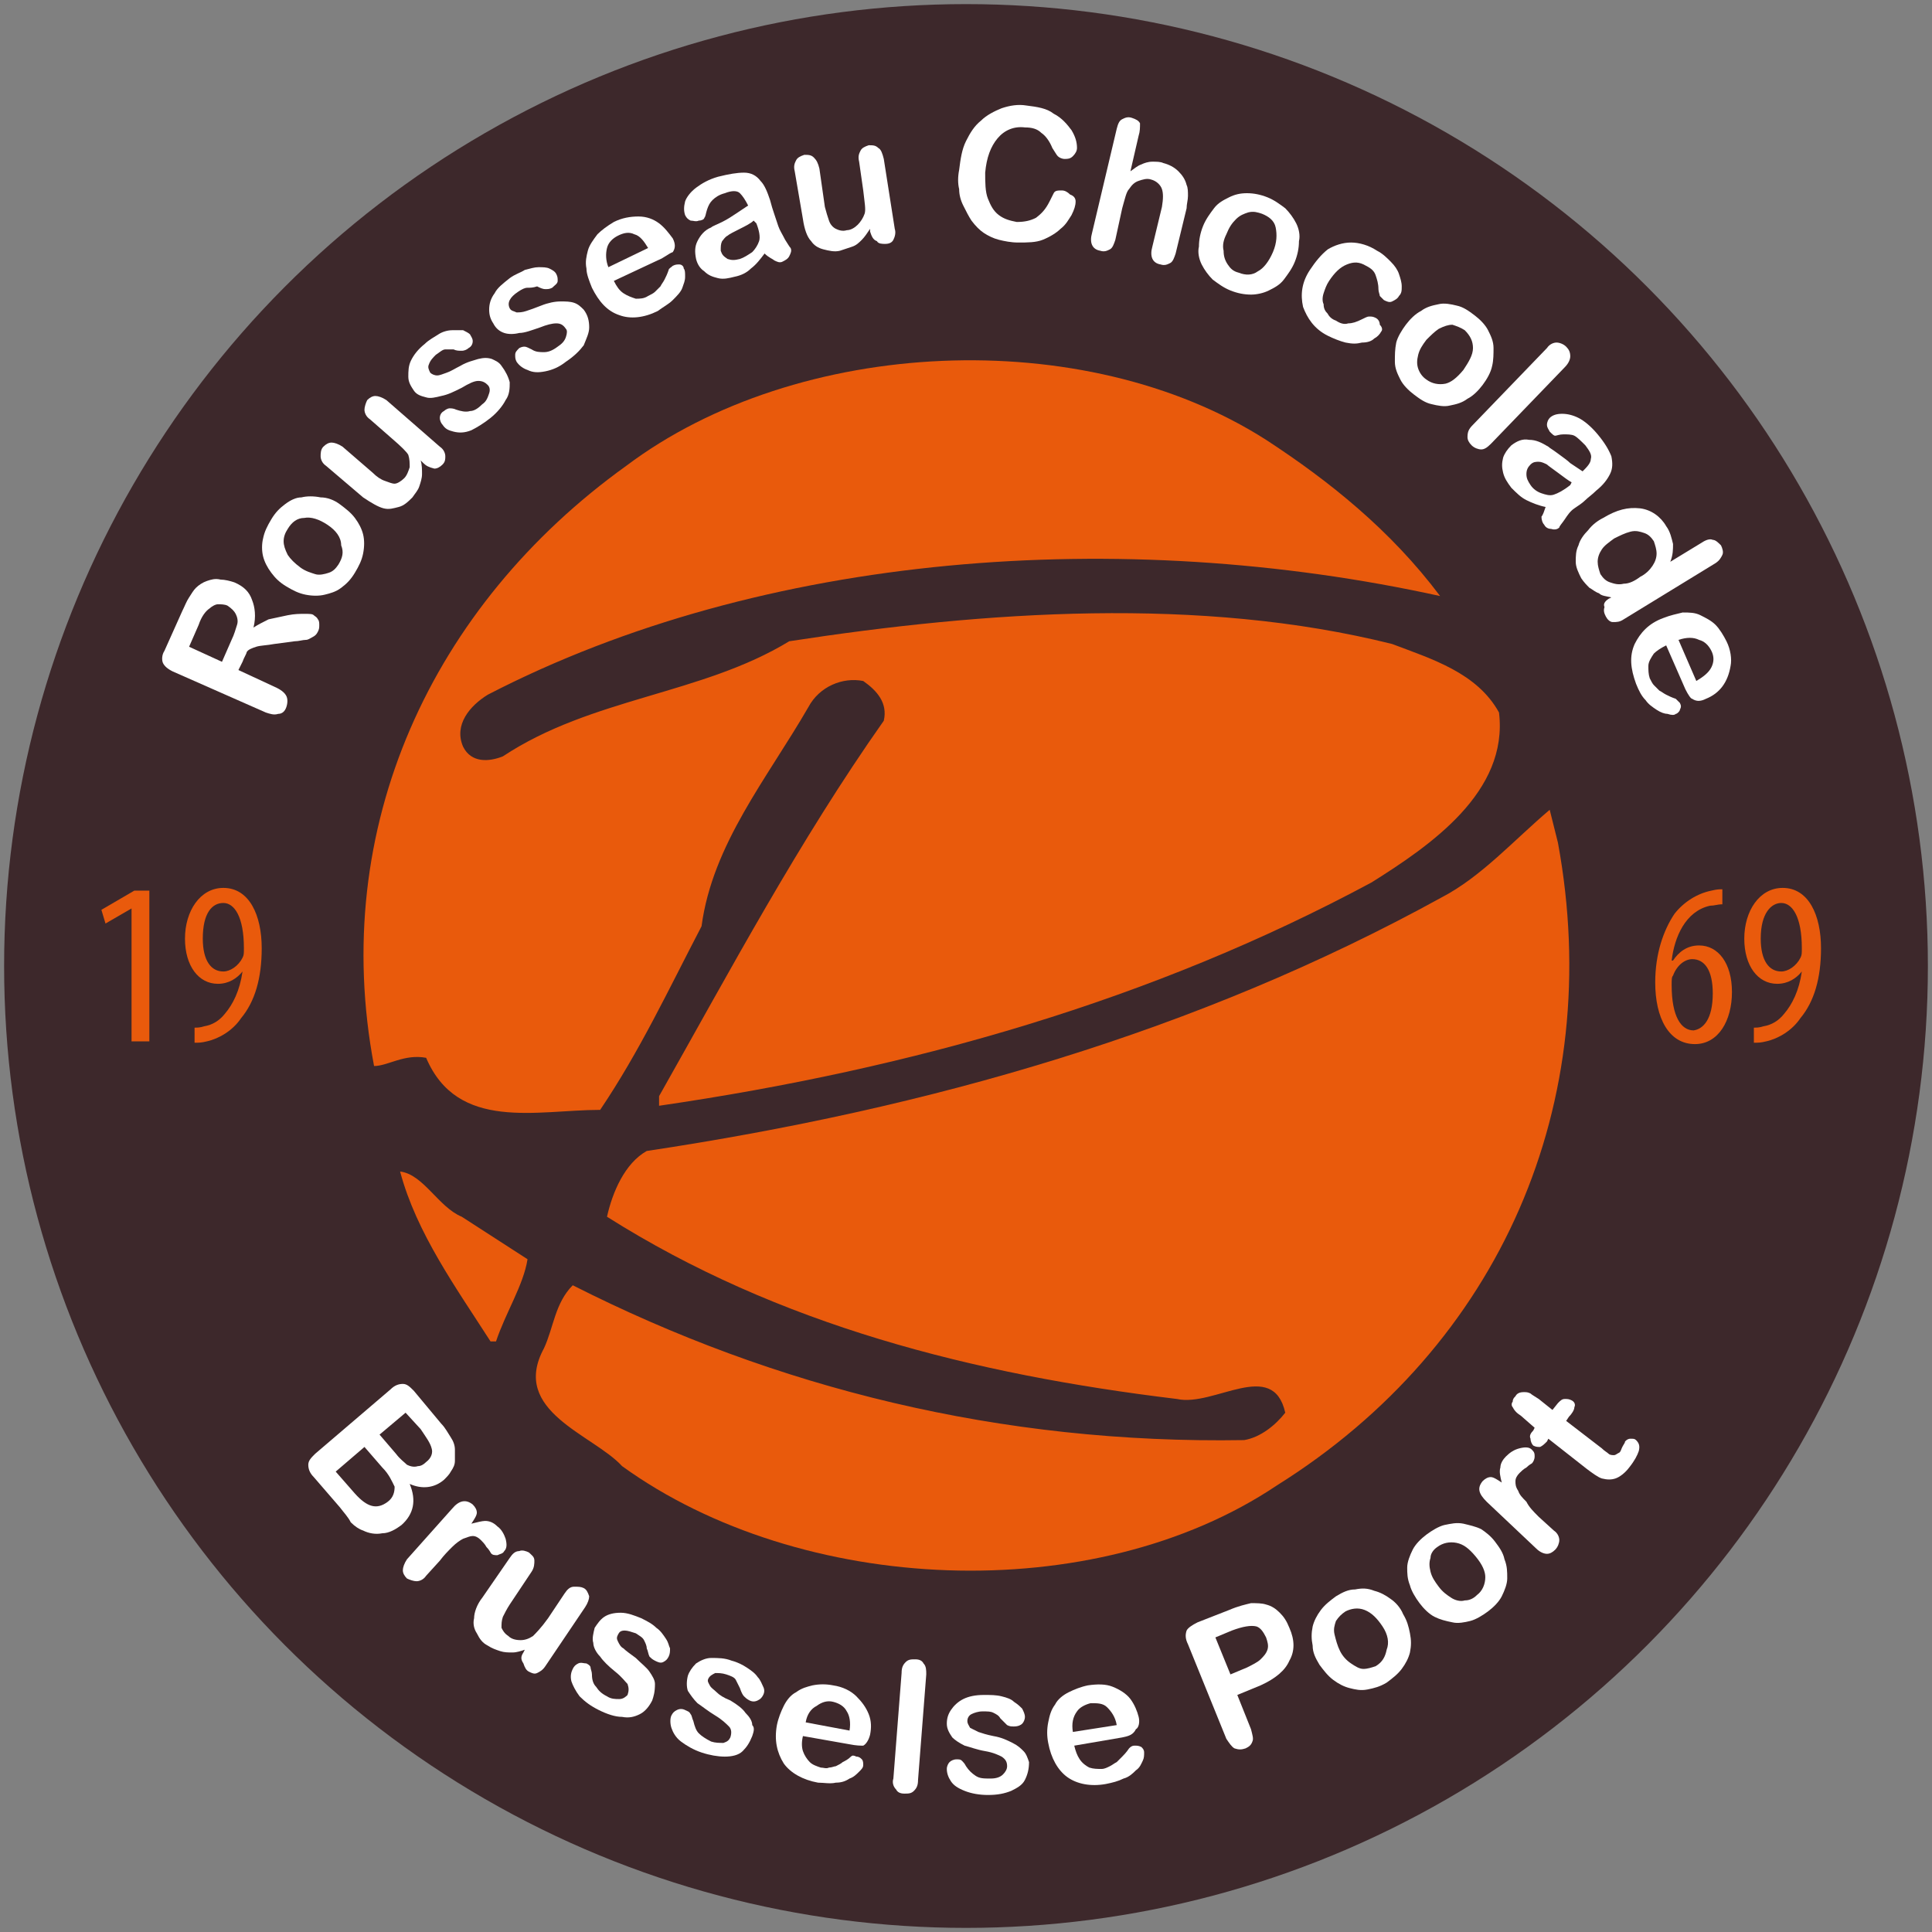 <?xml version="1.0" encoding="utf-8"?>
<!-- Generator: Adobe Illustrator 27.9.0, SVG Export Plug-In . SVG Version: 6.00 Build 0)  -->
<svg version="1.1" id="Laag_1" xmlns="http://www.w3.org/2000/svg" xmlns:xlink="http://www.w3.org/1999/xlink" x="0px" y="0px"
	 width="141px" height="141px" viewBox="0 0 141 141" style="enable-background:new 0 0 141 141;" xml:space="preserve">
<rect x="0" y="0" width="141" height="141" fill="#808080" stroke="none"/>
<style type="text/css">
	.st0{fill:#3D282B;}
	.st1{fill:#FFFFFF;}
	.st2{fill:#E95A0C;}
</style>
<g>
	<g>
		<circle class="st0" cx="70.5" cy="70.5" r="70.2"/>
		<g>
			<g>
				<path class="st1" d="M17.7,48.3l-0.3,0.6l2.8,1.3c0.4,0.2,0.6,0.4,0.7,0.6c0.1,0.2,0.1,0.5,0,0.8c-0.1,0.3-0.3,0.5-0.6,0.5
					c-0.3,0.1-0.6,0-0.9-0.1l-6.8-3c-0.4-0.2-0.6-0.4-0.7-0.6c-0.1-0.2-0.1-0.6,0.1-0.9l1.3-2.9c0.2-0.4,0.3-0.7,0.5-1
					c0.2-0.3,0.3-0.5,0.5-0.7c0.2-0.2,0.5-0.4,0.8-0.5c0.3-0.1,0.6-0.2,1-0.1c0.3,0,0.7,0.1,1,0.2c0.7,0.3,1.1,0.7,1.3,1.3
					c0.2,0.5,0.3,1.2,0.1,2c0.3-0.2,0.7-0.4,1.1-0.6c0.5-0.1,0.9-0.2,1.4-0.3c0.5-0.1,0.9-0.1,1.2-0.1c0.4,0,0.6,0,0.7,0.1
					c0.1,0.1,0.2,0.1,0.3,0.3c0.1,0.1,0.1,0.3,0.1,0.4c0,0.2,0,0.3-0.1,0.5c-0.1,0.2-0.2,0.3-0.4,0.4c-0.2,0.1-0.3,0.2-0.5,0.2
					s-0.5,0.1-0.8,0.1l-1.5,0.2c-0.5,0.1-1,0.1-1.3,0.2c-0.3,0.1-0.6,0.2-0.7,0.4C18,47.7,17.8,48,17.7,48.3z M14.5,45.6l-0.7,1.6
					l2.4,1.1l0.7-1.6c0.2-0.4,0.3-0.8,0.4-1.1c0.1-0.3,0-0.6-0.1-0.8c-0.1-0.2-0.3-0.4-0.6-0.6c-0.2-0.1-0.5-0.1-0.7-0.1
					c-0.2,0-0.5,0.2-0.6,0.3C15,44.6,14.7,45,14.5,45.6z"/>
				<path class="st1" d="M24.8,36.8c0.4,0.3,0.8,0.6,1.1,1c0.3,0.4,0.5,0.8,0.6,1.2c0.1,0.4,0.1,0.9,0,1.4c-0.1,0.5-0.3,0.9-0.6,1.4
					c-0.3,0.5-0.6,0.8-1,1.1c-0.4,0.3-0.8,0.4-1.2,0.5c-0.4,0.1-0.9,0.1-1.4,0c-0.5-0.1-0.9-0.3-1.4-0.6c-0.5-0.3-0.8-0.6-1.1-1
					c-0.3-0.4-0.5-0.8-0.6-1.2c-0.1-0.4-0.1-0.9,0-1.3c0.1-0.5,0.3-0.9,0.6-1.4c0.3-0.5,0.6-0.8,1-1.1c0.4-0.3,0.8-0.5,1.2-0.5
					c0.4-0.1,0.9-0.1,1.4,0C23.9,36.3,24.4,36.5,24.8,36.8z M23.9,38.3c-0.6-0.4-1.2-0.6-1.7-0.5c-0.5,0-0.9,0.3-1.2,0.8
					c-0.2,0.3-0.3,0.6-0.3,0.9c0,0.3,0.1,0.6,0.3,1c0.2,0.3,0.5,0.6,0.9,0.9c0.4,0.3,0.8,0.4,1.1,0.5s0.7,0,1-0.1
					c0.3-0.1,0.5-0.3,0.7-0.6c0.3-0.5,0.4-0.9,0.2-1.4C24.9,39.2,24.5,38.7,23.9,38.3z"/>
				<path class="st1" d="M30.9,33.8l-0.2-0.2c0.1,0.3,0.1,0.7,0.1,1c0,0.3-0.1,0.6-0.2,0.9c-0.1,0.3-0.3,0.5-0.5,0.8
					c-0.3,0.3-0.6,0.6-1,0.7c-0.4,0.1-0.7,0.2-1.1,0.1c-0.4-0.1-0.9-0.4-1.5-0.8l-2.7-2.3c-0.3-0.2-0.4-0.5-0.4-0.7
					c0-0.2,0-0.5,0.2-0.7c0.2-0.2,0.4-0.3,0.6-0.3c0.2,0,0.5,0.1,0.8,0.3l2.2,1.9c0.3,0.3,0.6,0.5,0.9,0.6c0.3,0.1,0.5,0.2,0.7,0.2
					c0.2,0,0.5-0.2,0.7-0.4c0.2-0.2,0.3-0.5,0.4-0.8c0-0.3,0-0.6-0.1-0.9c-0.1-0.2-0.5-0.6-1.2-1.2l-1.6-1.4
					c-0.3-0.2-0.4-0.5-0.4-0.7c0-0.2,0.1-0.5,0.2-0.7c0.2-0.2,0.4-0.3,0.6-0.3c0.2,0,0.5,0.1,0.8,0.3l3.9,3.4
					c0.3,0.2,0.4,0.5,0.4,0.7c0,0.2,0,0.4-0.2,0.6c-0.2,0.2-0.4,0.3-0.6,0.3C31.3,34.1,31.1,34,30.9,33.8z"/>
				<path class="st1" d="M36.6,26.7c0.3,0.4,0.5,0.8,0.6,1.2c0,0.4,0,0.9-0.3,1.3c-0.2,0.4-0.6,0.9-1.1,1.3c-0.5,0.4-1,0.7-1.4,0.9
					c-0.5,0.2-0.9,0.2-1.3,0.1c-0.4-0.1-0.6-0.2-0.8-0.5c-0.1-0.1-0.2-0.3-0.2-0.5c0-0.2,0.1-0.4,0.3-0.5c0.1-0.1,0.3-0.2,0.4-0.2
					c0.1,0,0.3,0,0.5,0.1c0.3,0.1,0.7,0.2,1,0.1c0.3,0,0.6-0.2,0.9-0.5c0.3-0.2,0.4-0.5,0.5-0.8c0.1-0.3,0-0.5-0.1-0.6
					c-0.2-0.2-0.4-0.3-0.7-0.3c-0.3,0-0.7,0.2-1.2,0.5c-0.6,0.3-1,0.5-1.5,0.6c-0.4,0.1-0.8,0.2-1.1,0.1c-0.4-0.1-0.7-0.2-0.9-0.5
					c-0.2-0.3-0.4-0.6-0.4-1c0-0.4,0-0.8,0.2-1.2c0.2-0.4,0.5-0.8,1-1.2c0.3-0.3,0.7-0.5,1-0.7c0.3-0.2,0.7-0.3,1-0.3
					c0.3,0,0.6,0,0.8,0c0.2,0.1,0.4,0.2,0.5,0.3c0.1,0.2,0.2,0.3,0.2,0.5c0,0.2-0.1,0.4-0.3,0.5c-0.1,0.1-0.3,0.2-0.5,0.2
					c-0.2,0-0.4,0-0.6-0.1c-0.2,0-0.4,0-0.6,0c-0.2,0-0.4,0.2-0.7,0.4c-0.2,0.2-0.4,0.4-0.5,0.7c-0.1,0.2,0,0.4,0.1,0.6
					c0.1,0.1,0.3,0.2,0.5,0.2c0.2,0,0.4-0.1,0.7-0.2c0.3-0.1,0.6-0.3,1-0.5c0.5-0.3,1-0.4,1.3-0.5c0.4-0.1,0.7-0.1,1,0
					C36.1,26.3,36.4,26.4,36.6,26.7z"/>
				<path class="st1" d="M42.6,22.6c0.3,0.4,0.4,0.8,0.4,1.3c0,0.4-0.2,0.8-0.4,1.3c-0.3,0.4-0.7,0.8-1.3,1.2
					c-0.5,0.4-1,0.6-1.5,0.7c-0.5,0.1-0.9,0.1-1.3-0.1c-0.3-0.1-0.6-0.3-0.8-0.6c-0.1-0.2-0.1-0.3-0.1-0.5c0-0.2,0.1-0.3,0.3-0.5
					c0.2-0.1,0.3-0.1,0.4-0.1c0.1,0,0.3,0.1,0.5,0.2c0.3,0.2,0.6,0.2,0.9,0.2c0.3,0,0.6-0.1,1-0.4c0.3-0.2,0.5-0.4,0.6-0.7
					c0.1-0.3,0.1-0.5,0-0.6c-0.2-0.3-0.4-0.4-0.7-0.4c-0.3,0-0.7,0.1-1.2,0.3c-0.6,0.2-1.1,0.4-1.5,0.4c-0.4,0.1-0.8,0.1-1.1,0
					c-0.3-0.1-0.6-0.3-0.8-0.7c-0.2-0.3-0.3-0.6-0.3-1c0-0.4,0.1-0.8,0.4-1.2c0.2-0.4,0.6-0.7,1.1-1.1c0.4-0.3,0.8-0.4,1.1-0.6
					c0.4-0.1,0.7-0.2,1-0.2c0.3,0,0.6,0,0.8,0.1c0.2,0.1,0.4,0.2,0.5,0.4c0.1,0.2,0.1,0.3,0.1,0.5c0,0.2-0.2,0.3-0.4,0.5
					c-0.2,0.1-0.3,0.1-0.5,0.1c-0.2,0-0.4-0.1-0.6-0.2C38.9,21,38.7,21,38.5,21c-0.2,0-0.4,0.1-0.7,0.3c-0.3,0.2-0.5,0.4-0.6,0.6
					c-0.1,0.2-0.1,0.4,0,0.6c0.1,0.2,0.3,0.2,0.5,0.3c0.2,0,0.4,0,0.7-0.1c0.3-0.1,0.6-0.2,1.1-0.4c0.5-0.2,1-0.3,1.4-0.3
					c0.4,0,0.7,0,1,0.1C42.2,22.2,42.4,22.4,42.6,22.6z"/>
				<path class="st1" d="M48,19l-3.2,1.5c0.2,0.4,0.4,0.7,0.7,0.9c0.3,0.2,0.6,0.3,0.9,0.4c0.3,0,0.6,0,0.9-0.2
					c0.2-0.1,0.4-0.2,0.5-0.3c0.1-0.1,0.3-0.3,0.4-0.4c0.1-0.2,0.2-0.3,0.3-0.5c0.1-0.2,0.2-0.4,0.3-0.7c0-0.1,0.2-0.2,0.3-0.3
					c0.2-0.1,0.3-0.1,0.5-0.1c0.1,0,0.3,0.1,0.3,0.3c0.1,0.1,0.1,0.3,0.1,0.6s-0.1,0.5-0.2,0.8c-0.1,0.3-0.4,0.6-0.7,0.9
					c-0.3,0.3-0.7,0.5-1.1,0.8c-1,0.5-2,0.6-2.8,0.3c-0.9-0.3-1.5-1-2-2c-0.2-0.5-0.4-1-0.4-1.4c-0.1-0.5,0-0.9,0.1-1.3
					c0.1-0.4,0.4-0.8,0.7-1.2c0.3-0.3,0.7-0.6,1.2-0.9c0.6-0.3,1.2-0.4,1.8-0.4c0.6,0,1.1,0.2,1.5,0.5c0.4,0.3,0.7,0.7,1,1.1
					c0.2,0.4,0.2,0.7,0,1C48.8,18.5,48.5,18.8,48,19z M44.4,19.5l2.9-1.4c-0.3-0.5-0.6-0.9-1-1c-0.4-0.2-0.8-0.1-1.2,0.1
					c-0.4,0.2-0.7,0.5-0.8,0.9C44.2,18.5,44.2,19,44.4,19.5z"/>
				<path class="st1" d="M55.8,18.5c-0.3,0.4-0.6,0.8-1,1.1c-0.3,0.3-0.7,0.5-1.2,0.6c-0.4,0.1-0.8,0.2-1.2,0.1
					c-0.4-0.1-0.7-0.2-1-0.5c-0.3-0.2-0.5-0.5-0.6-0.9c-0.1-0.5-0.1-0.9,0.1-1.3c0.2-0.4,0.5-0.8,1-1c0.1-0.1,0.4-0.2,0.8-0.4
					c0.4-0.2,0.7-0.4,1-0.6c0.3-0.2,0.6-0.4,0.9-0.6c-0.2-0.4-0.4-0.7-0.6-0.9c-0.2-0.2-0.6-0.2-1.1,0c-0.4,0.1-0.7,0.3-0.9,0.5
					c-0.2,0.2-0.3,0.4-0.4,0.7c-0.1,0.3-0.1,0.5-0.2,0.6c0,0.1-0.2,0.2-0.4,0.2c-0.2,0.1-0.4,0-0.6,0c-0.2-0.1-0.3-0.2-0.4-0.4
					c-0.1-0.3-0.1-0.6,0-1c0.1-0.3,0.4-0.7,0.8-1c0.4-0.3,0.9-0.6,1.6-0.8c0.8-0.2,1.4-0.3,1.9-0.3c0.5,0,0.9,0.2,1.2,0.6
					c0.3,0.3,0.5,0.8,0.7,1.4c0.1,0.4,0.2,0.7,0.3,1c0.1,0.3,0.2,0.6,0.3,0.9c0.1,0.3,0.3,0.6,0.5,1c0.2,0.3,0.3,0.5,0.4,0.6
					c0.1,0.2,0,0.4-0.1,0.6c-0.1,0.2-0.3,0.3-0.5,0.4c-0.2,0.1-0.4,0-0.6-0.1C56.4,18.9,56.1,18.8,55.8,18.5z M55,16.1
					c-0.2,0.2-0.6,0.4-1,0.6c-0.4,0.2-0.8,0.4-0.9,0.5c-0.2,0.1-0.3,0.3-0.4,0.4c-0.1,0.2-0.1,0.4-0.1,0.7c0.1,0.3,0.2,0.4,0.5,0.6
					c0.3,0.1,0.5,0.1,0.9,0c0.3-0.1,0.6-0.3,0.9-0.5c0.2-0.2,0.4-0.5,0.5-0.8c0.1-0.3,0-0.8-0.2-1.3L55,16.1z"/>
				<path class="st1" d="M63.5,16.9l0-0.2c-0.2,0.3-0.4,0.6-0.6,0.8c-0.2,0.2-0.4,0.4-0.7,0.5c-0.3,0.1-0.6,0.2-0.9,0.3
					c-0.4,0.1-0.8,0-1.2-0.1c-0.4-0.1-0.7-0.3-0.9-0.6c-0.3-0.3-0.5-0.9-0.6-1.6l-0.6-3.5c-0.1-0.4,0-0.6,0.1-0.8
					c0.1-0.2,0.3-0.3,0.6-0.4c0.3,0,0.5,0,0.7,0.2c0.2,0.2,0.3,0.4,0.4,0.8l0.4,2.8c0.1,0.4,0.2,0.7,0.3,1c0.1,0.3,0.3,0.5,0.5,0.6
					c0.2,0.1,0.5,0.2,0.8,0.1c0.3,0,0.6-0.2,0.8-0.4c0.2-0.2,0.4-0.5,0.5-0.8c0.1-0.3,0-0.8-0.1-1.7l-0.3-2.1
					c-0.1-0.4,0-0.6,0.1-0.8c0.1-0.2,0.3-0.3,0.6-0.4c0.3,0,0.5,0,0.7,0.2c0.2,0.1,0.3,0.4,0.4,0.8l0.8,5.1c0.1,0.3,0,0.6-0.1,0.8
					c-0.1,0.2-0.3,0.3-0.6,0.3c-0.2,0-0.5,0-0.6-0.2C63.7,17.5,63.6,17.2,63.5,16.9z"/>
				<path class="st1" d="M78.5,14.7c0,0.3-0.1,0.6-0.3,1c-0.2,0.3-0.4,0.7-0.8,1c-0.3,0.3-0.8,0.6-1.3,0.8c-0.5,0.2-1.1,0.2-1.8,0.2
					c-0.5,0-1-0.1-1.4-0.2c-0.4-0.1-0.8-0.3-1.1-0.5c-0.3-0.2-0.6-0.5-0.9-0.9c-0.2-0.3-0.4-0.7-0.6-1.1c-0.2-0.4-0.3-0.8-0.3-1.2
					c-0.1-0.4-0.1-0.9,0-1.4c0.1-0.8,0.2-1.5,0.5-2.1c0.3-0.6,0.6-1.1,1.1-1.5c0.4-0.4,1-0.7,1.5-0.9c0.6-0.2,1.2-0.3,1.8-0.2
					c0.8,0.1,1.5,0.2,2,0.6c0.6,0.3,1,0.8,1.3,1.2c0.3,0.5,0.4,0.9,0.4,1.3c0,0.2-0.1,0.4-0.3,0.6c-0.2,0.2-0.4,0.2-0.6,0.2
					c-0.2,0-0.4-0.1-0.5-0.2c-0.1-0.1-0.2-0.3-0.4-0.6c-0.2-0.5-0.5-0.9-0.8-1.1c-0.3-0.3-0.7-0.4-1.2-0.4c-0.8-0.1-1.5,0.2-2,0.8
					c-0.5,0.6-0.8,1.4-0.9,2.5c0,0.7,0,1.4,0.2,1.9c0.2,0.5,0.4,0.9,0.8,1.2c0.4,0.3,0.8,0.4,1.3,0.5c0.6,0,1-0.1,1.4-0.3
					c0.4-0.3,0.7-0.6,1-1.2c0.1-0.2,0.2-0.4,0.3-0.6c0.1-0.2,0.3-0.2,0.6-0.2c0.2,0,0.4,0.1,0.6,0.3C78.4,14.3,78.5,14.5,78.5,14.7z
					"/>
				<path class="st1" d="M83.1,9.9l-0.6,2.6c0.3-0.2,0.5-0.4,0.8-0.5c0.2-0.1,0.5-0.2,0.8-0.2c0.3,0,0.6,0,0.8,0.1
					c0.4,0.1,0.8,0.3,1.1,0.6c0.3,0.3,0.5,0.6,0.6,1c0.1,0.2,0.1,0.5,0.1,0.8c0,0.3-0.1,0.6-0.1,0.9l-0.8,3.3
					c-0.1,0.3-0.2,0.6-0.4,0.7c-0.2,0.1-0.4,0.2-0.7,0.1c-0.6-0.1-0.8-0.6-0.6-1.3l0.7-2.9c0.1-0.6,0.1-1,0-1.3
					c-0.1-0.3-0.4-0.6-0.8-0.7c-0.3-0.1-0.6,0-0.9,0.1c-0.3,0.1-0.5,0.3-0.7,0.6c-0.2,0.2-0.3,0.7-0.5,1.4l-0.5,2.3
					c-0.1,0.3-0.2,0.6-0.4,0.7c-0.2,0.1-0.4,0.2-0.7,0.1c-0.6-0.1-0.8-0.6-0.6-1.3l1.8-7.6c0.1-0.4,0.2-0.6,0.4-0.7
					c0.2-0.1,0.4-0.2,0.7-0.1c0.3,0.1,0.5,0.2,0.6,0.4C83.2,9.3,83.2,9.6,83.1,9.9z"/>
				<path class="st1" d="M94.5,19.1c-0.2,0.5-0.5,0.9-0.8,1.3c-0.3,0.4-0.7,0.6-1.1,0.8c-0.4,0.2-0.9,0.3-1.3,0.3
					c-0.5,0-1-0.1-1.5-0.3c-0.5-0.2-0.9-0.5-1.3-0.8c-0.3-0.3-0.6-0.7-0.8-1.1c-0.2-0.4-0.3-0.9-0.2-1.3c0-0.5,0.1-1,0.3-1.5
					c0.2-0.5,0.5-0.9,0.8-1.3c0.3-0.4,0.7-0.6,1.1-0.8c0.4-0.2,0.8-0.3,1.3-0.3c0.5,0,1,0.1,1.5,0.3c0.5,0.2,0.9,0.5,1.3,0.8
					c0.3,0.3,0.6,0.7,0.8,1.1c0.2,0.4,0.3,0.9,0.2,1.3C94.8,18.1,94.7,18.6,94.5,19.1z M92.9,18.4c0.3-0.7,0.3-1.3,0.2-1.8
					c-0.1-0.5-0.5-0.8-1-1c-0.3-0.1-0.6-0.2-1-0.1c-0.3,0.1-0.6,0.2-0.9,0.5c-0.3,0.3-0.5,0.6-0.7,1.1c-0.2,0.4-0.3,0.8-0.2,1.2
					c0,0.4,0.1,0.7,0.3,1c0.2,0.3,0.4,0.5,0.8,0.6c0.5,0.2,1,0.2,1.4-0.1C92.2,19.6,92.6,19.1,92.9,18.4z"/>
				<path class="st1" d="M100.8,24.2c-0.1,0.2-0.3,0.4-0.5,0.5c-0.2,0.2-0.5,0.3-0.9,0.3c-0.4,0.1-0.7,0.1-1.2,0
					c-0.4-0.1-0.9-0.3-1.3-0.5c-1-0.5-1.5-1.3-1.8-2.1c-0.2-0.9-0.1-1.8,0.5-2.7c0.4-0.6,0.8-1.1,1.3-1.5c0.5-0.3,1.1-0.5,1.7-0.5
					c0.6,0,1.3,0.2,1.9,0.6c0.4,0.2,0.7,0.5,1,0.8c0.3,0.3,0.5,0.6,0.6,0.9c0.1,0.3,0.2,0.6,0.2,0.9c0,0.3,0,0.5-0.2,0.7
					c-0.1,0.2-0.3,0.3-0.5,0.4c-0.2,0.1-0.4,0-0.6-0.1c-0.1-0.1-0.2-0.2-0.3-0.3c0-0.1-0.1-0.3-0.1-0.5c0-0.4-0.1-0.7-0.2-1
					c-0.1-0.3-0.3-0.5-0.7-0.7c-0.5-0.3-0.9-0.3-1.4-0.1c-0.5,0.2-0.9,0.6-1.3,1.2c-0.2,0.3-0.3,0.6-0.4,0.9c-0.1,0.3-0.1,0.6,0,0.8
					c0,0.3,0.1,0.5,0.3,0.7c0.1,0.2,0.3,0.4,0.6,0.5c0.3,0.2,0.6,0.3,0.9,0.2c0.3,0,0.6-0.1,1-0.3c0.2-0.1,0.4-0.2,0.5-0.2
					c0.2,0,0.3,0,0.5,0.1c0.2,0.1,0.3,0.3,0.3,0.5C100.9,23.9,100.9,24.1,100.8,24.2z"/>
				<path class="st1" d="M108.2,28.1c-0.3,0.4-0.7,0.8-1.1,1c-0.4,0.3-0.8,0.4-1.3,0.5c-0.4,0.1-0.9,0-1.3-0.1
					c-0.5-0.1-0.9-0.4-1.3-0.7c-0.4-0.3-0.8-0.7-1-1.1s-0.4-0.8-0.4-1.3c0-0.5,0-0.9,0.1-1.4c0.1-0.4,0.4-0.9,0.7-1.3
					c0.3-0.4,0.7-0.8,1.1-1c0.4-0.3,0.8-0.4,1.3-0.5c0.4-0.1,0.9,0,1.3,0.1c0.5,0.1,0.9,0.4,1.3,0.7c0.4,0.3,0.8,0.7,1,1.1
					c0.2,0.4,0.4,0.8,0.4,1.3c0,0.4,0,0.9-0.1,1.3C108.8,27.2,108.5,27.7,108.2,28.1z M106.8,27c0.4-0.6,0.7-1.1,0.7-1.6
					c0-0.5-0.2-0.9-0.6-1.3c-0.3-0.2-0.6-0.3-0.9-0.4c-0.3,0-0.6,0.1-1,0.3c-0.3,0.2-0.6,0.5-0.9,0.8c-0.3,0.4-0.5,0.7-0.6,1.1
					c-0.1,0.4-0.1,0.7,0,1c0.1,0.3,0.3,0.6,0.6,0.8c0.4,0.3,0.9,0.4,1.4,0.3C105.9,27.9,106.3,27.6,106.8,27z"/>
				<path class="st1" d="M107.5,31l5.4-5.6c0.2-0.3,0.5-0.4,0.7-0.4c0.2,0,0.5,0.1,0.7,0.3c0.2,0.2,0.3,0.4,0.3,0.7
					c0,0.2-0.1,0.5-0.4,0.8l-5.4,5.6c-0.3,0.3-0.5,0.4-0.7,0.4c-0.2,0-0.5-0.1-0.7-0.3c-0.2-0.2-0.3-0.4-0.3-0.6
					C107.1,31.5,107.2,31.3,107.5,31z"/>
				<path class="st1" d="M112.8,37c-0.5-0.1-1-0.3-1.4-0.5c-0.4-0.2-0.7-0.5-1.1-0.9c-0.3-0.4-0.5-0.7-0.6-1.1
					c-0.1-0.4-0.1-0.7,0-1.1c0.1-0.3,0.3-0.6,0.6-0.9c0.4-0.3,0.8-0.5,1.3-0.4c0.5,0,0.9,0.2,1.4,0.5c0.1,0.1,0.3,0.2,0.7,0.5
					c0.4,0.3,0.7,0.5,0.9,0.7c0.3,0.2,0.6,0.4,0.9,0.6c0.3-0.3,0.6-0.6,0.6-0.9c0.1-0.3-0.1-0.6-0.4-1c-0.3-0.3-0.6-0.6-0.8-0.7
					c-0.2-0.1-0.5-0.1-0.8-0.1c-0.3,0-0.5,0.1-0.6,0.1c-0.1,0-0.2-0.1-0.4-0.3c-0.1-0.2-0.2-0.3-0.2-0.5c0-0.2,0.1-0.4,0.2-0.5
					c0.2-0.2,0.5-0.3,0.9-0.3c0.4,0,0.8,0.1,1.2,0.3c0.4,0.2,0.9,0.6,1.4,1.2c0.5,0.6,0.8,1.1,1,1.6c0.1,0.5,0.1,0.9-0.1,1.3
					c-0.2,0.4-0.5,0.8-1,1.2c-0.3,0.3-0.6,0.5-0.8,0.7c-0.2,0.2-0.5,0.4-0.8,0.6c-0.3,0.2-0.5,0.5-0.7,0.8c-0.2,0.3-0.4,0.5-0.4,0.6
					c-0.1,0.1-0.3,0.2-0.6,0.1c-0.2,0-0.4-0.1-0.5-0.3c-0.1-0.1-0.2-0.3-0.2-0.6C112.6,37.6,112.7,37.3,112.8,37z M114.7,35.2
					c-0.2-0.1-0.6-0.4-1-0.7c-0.4-0.3-0.7-0.5-0.8-0.6c-0.2-0.1-0.4-0.2-0.6-0.2c-0.2,0-0.4,0-0.6,0.2c-0.2,0.2-0.3,0.4-0.3,0.7
					c0,0.3,0.1,0.5,0.3,0.8c0.2,0.3,0.5,0.5,0.8,0.6c0.3,0.1,0.6,0.2,0.9,0.1c0.3-0.1,0.7-0.3,1.2-0.7L114.7,35.2z"/>
				<path class="st1" d="M117.4,43.7l0.2-0.1c-0.4-0.1-0.7-0.1-0.9-0.3c-0.3-0.1-0.5-0.3-0.7-0.4c-0.2-0.2-0.4-0.4-0.6-0.7
					c-0.2-0.4-0.4-0.8-0.4-1.2c0-0.4,0-0.8,0.2-1.2c0.1-0.4,0.4-0.8,0.7-1.1c0.3-0.4,0.7-0.7,1.1-0.9c1-0.6,1.8-0.8,2.7-0.7
					c0.8,0.1,1.5,0.6,1.9,1.3c0.3,0.4,0.4,0.9,0.5,1.3c0,0.4,0,0.8-0.2,1.3l2.3-1.4c0.3-0.2,0.6-0.3,0.8-0.2c0.2,0,0.4,0.2,0.6,0.4
					c0.1,0.2,0.2,0.5,0.1,0.7c-0.1,0.2-0.2,0.4-0.5,0.6l-6.7,4.1c-0.3,0.2-0.5,0.2-0.8,0.2c-0.2,0-0.4-0.2-0.5-0.4
					c-0.1-0.2-0.2-0.4-0.1-0.7C117,44.1,117.1,43.9,117.4,43.7z M117.8,39.3c-0.4,0.3-0.7,0.5-0.9,0.8c-0.2,0.3-0.3,0.6-0.3,0.9
					c0,0.3,0.1,0.6,0.2,0.9c0.2,0.3,0.4,0.5,0.7,0.6c0.3,0.1,0.6,0.2,1,0.1c0.4,0,0.8-0.2,1.2-0.5c0.4-0.2,0.7-0.5,0.9-0.8
					c0.2-0.3,0.3-0.6,0.3-0.9c0-0.3-0.1-0.6-0.2-0.9c-0.2-0.3-0.4-0.5-0.7-0.6c-0.3-0.1-0.6-0.2-1-0.1
					C118.6,38.9,118.2,39.1,117.8,39.3z"/>
				<path class="st1" d="M123,50.3l-1.4-3.2c-0.4,0.2-0.7,0.4-0.9,0.6c-0.2,0.3-0.4,0.6-0.4,0.9c0,0.3,0,0.6,0.1,0.9
					c0.1,0.2,0.2,0.4,0.3,0.5c0.1,0.1,0.3,0.3,0.4,0.4c0.2,0.1,0.3,0.2,0.5,0.3c0.2,0.1,0.4,0.2,0.7,0.3c0.1,0.1,0.2,0.2,0.3,0.3
					c0.1,0.2,0.1,0.3,0,0.5c0,0.1-0.2,0.3-0.3,0.3c-0.1,0.1-0.3,0.1-0.6,0c-0.2,0-0.5-0.1-0.8-0.3c-0.3-0.2-0.6-0.4-0.8-0.7
					c-0.3-0.3-0.5-0.7-0.7-1.2c-0.4-1.1-0.5-2-0.1-2.9c0.4-0.8,1-1.5,2.1-1.9c0.5-0.2,1-0.3,1.4-0.4c0.5,0,0.9,0,1.3,0.2
					c0.4,0.2,0.8,0.4,1.1,0.7c0.3,0.3,0.6,0.8,0.8,1.2c0.3,0.6,0.4,1.3,0.3,1.8c-0.1,0.6-0.3,1.1-0.6,1.5c-0.3,0.4-0.7,0.7-1.2,0.9
					c-0.4,0.2-0.7,0.2-1,0C123.4,51,123.2,50.7,123,50.3z M122.5,46.7l1.3,3c0.5-0.3,0.9-0.6,1.1-1c0.2-0.4,0.2-0.8,0-1.2
					c-0.2-0.4-0.5-0.7-0.9-0.8C123.6,46.5,123.1,46.5,122.5,46.7z"/>
			</g>
			<g>
				<path class="st1" d="M24.8,110l-1.9-2.2c-0.3-0.3-0.4-0.6-0.4-0.9c0-0.3,0.2-0.5,0.5-0.8l5.5-4.7c0.3-0.3,0.6-0.4,0.9-0.4
					c0.3,0,0.5,0.2,0.8,0.5l2,2.4c0.3,0.3,0.5,0.7,0.7,1c0.2,0.3,0.3,0.6,0.3,0.9c0,0.3,0,0.5,0,0.8c0,0.3-0.1,0.5-0.3,0.8
					c-0.1,0.2-0.3,0.4-0.5,0.6c-0.7,0.6-1.6,0.7-2.5,0.3c0.5,1.2,0.3,2.2-0.6,3c-0.4,0.3-0.9,0.6-1.4,0.6c-0.5,0.1-1,0-1.4-0.2
					c-0.3-0.1-0.6-0.3-0.9-0.6C25.4,110.7,25.1,110.4,24.8,110z M27.9,107.1l-1.3-1.5l-2.1,1.8l1.4,1.6c0.9,1,1.6,1.2,2.4,0.6
					c0.4-0.3,0.5-0.7,0.5-1.1C28.6,108.1,28.4,107.6,27.9,107.1z M29.6,103.1l-1.9,1.6l1.2,1.4c0.3,0.4,0.6,0.6,0.8,0.8
					c0.2,0.1,0.5,0.2,0.8,0.1c0.2,0,0.4-0.1,0.6-0.3c0.4-0.3,0.5-0.7,0.4-1c-0.1-0.4-0.4-0.8-0.8-1.4L29.6,103.1z"/>
				<path class="st1" d="M32.1,113.9l-1,1.1c-0.2,0.3-0.5,0.4-0.7,0.4c-0.2,0-0.5-0.1-0.7-0.2c-0.2-0.2-0.3-0.4-0.3-0.6
					c0-0.2,0.1-0.5,0.3-0.8l3.3-3.7c0.5-0.6,1-0.7,1.5-0.3c0.2,0.2,0.3,0.4,0.3,0.6s-0.2,0.5-0.4,0.8c0.4-0.1,0.8-0.2,1-0.2
					c0.3,0,0.6,0.1,0.9,0.4c0.3,0.2,0.5,0.6,0.6,0.9c0.1,0.4,0.1,0.7-0.1,0.9c-0.1,0.2-0.3,0.2-0.5,0.3c-0.2,0-0.4,0-0.5-0.2
					c0,0-0.1-0.2-0.3-0.4c-0.1-0.2-0.3-0.4-0.4-0.5c-0.2-0.2-0.4-0.3-0.6-0.3c-0.2,0-0.4,0.1-0.7,0.2c-0.2,0.1-0.5,0.3-0.8,0.6
					C32.7,113.2,32.4,113.5,32.1,113.9z"/>
				<path class="st1" d="M38.2,120.6l0.1-0.2c-0.3,0.1-0.6,0.2-0.9,0.2c-0.3,0-0.6,0-0.9-0.1c-0.3-0.1-0.6-0.2-0.9-0.4
					c-0.4-0.2-0.6-0.5-0.8-0.9c-0.2-0.3-0.3-0.7-0.2-1.1c0-0.4,0.2-1,0.6-1.5l2-2.9c0.2-0.3,0.4-0.5,0.7-0.5c0.2-0.1,0.5,0,0.7,0.1
					c0.2,0.2,0.4,0.3,0.4,0.6c0,0.2,0,0.5-0.2,0.8l-1.6,2.4c-0.2,0.3-0.4,0.7-0.5,0.9c-0.1,0.3-0.1,0.5-0.1,0.8
					c0.1,0.2,0.2,0.4,0.5,0.6c0.2,0.2,0.5,0.3,0.9,0.3c0.3,0,0.6-0.1,0.9-0.3c0.2-0.2,0.6-0.6,1.1-1.3l1.2-1.8
					c0.2-0.3,0.4-0.5,0.7-0.5s0.5,0,0.7,0.1s0.3,0.3,0.4,0.6c0,0.2-0.1,0.5-0.3,0.8l-2.9,4.3c-0.2,0.3-0.4,0.4-0.6,0.5
					c-0.2,0.1-0.4,0-0.6-0.1c-0.2-0.1-0.3-0.3-0.4-0.6C38,121.1,38,120.9,38.2,120.6z"/>
				<path class="st1" d="M47.6,124.1c-0.2,0.4-0.5,0.8-0.9,1c-0.4,0.2-0.8,0.3-1.3,0.2c-0.5,0-1.1-0.2-1.7-0.5c-0.6-0.3-1-0.6-1.4-1
					c-0.3-0.4-0.5-0.8-0.6-1.1c-0.1-0.4,0-0.7,0.1-0.9c0.1-0.2,0.2-0.3,0.4-0.4c0.2-0.1,0.4,0,0.6,0c0.2,0.1,0.3,0.2,0.3,0.3
					c0,0.1,0.1,0.3,0.1,0.5c0,0.4,0.1,0.7,0.3,0.9c0.2,0.3,0.4,0.5,0.8,0.7c0.3,0.2,0.6,0.2,0.9,0.2c0.3,0,0.5-0.2,0.6-0.3
					c0.1-0.3,0.1-0.5,0-0.8c-0.2-0.2-0.4-0.5-0.9-0.9c-0.5-0.4-0.9-0.8-1.1-1.1c-0.3-0.3-0.5-0.7-0.5-1c-0.1-0.3,0-0.7,0.1-1.1
					c0.2-0.3,0.4-0.6,0.7-0.8c0.3-0.2,0.7-0.3,1.2-0.3s1,0.2,1.5,0.4c0.4,0.2,0.8,0.4,1.1,0.7c0.3,0.2,0.5,0.5,0.7,0.8
					c0.2,0.3,0.2,0.5,0.3,0.7c0,0.2,0,0.4-0.1,0.6c-0.1,0.2-0.2,0.3-0.4,0.4c-0.2,0.1-0.4,0-0.6-0.1c-0.2-0.1-0.3-0.2-0.4-0.3
					c-0.1-0.2-0.1-0.4-0.2-0.6c0-0.2-0.1-0.4-0.2-0.6c-0.1-0.2-0.3-0.3-0.6-0.5c-0.3-0.1-0.6-0.2-0.8-0.2c-0.3,0-0.4,0.1-0.5,0.3
					c-0.1,0.2-0.1,0.3,0,0.5c0.1,0.2,0.2,0.4,0.4,0.5c0.2,0.2,0.5,0.4,0.9,0.7c0.4,0.4,0.8,0.7,1,1c0.2,0.3,0.4,0.6,0.4,0.9
					C47.8,123.5,47.7,123.8,47.6,124.1z"/>
				<path class="st1" d="M54.9,126.7c-0.2,0.5-0.4,0.8-0.7,1.1c-0.3,0.3-0.8,0.4-1.3,0.4c-0.5,0-1.1-0.1-1.7-0.3
					c-0.6-0.2-1.1-0.5-1.5-0.8c-0.4-0.3-0.6-0.7-0.7-1c-0.1-0.3-0.1-0.7,0-0.9c0.1-0.2,0.2-0.3,0.4-0.4c0.2-0.1,0.4-0.1,0.6,0
					c0.2,0.1,0.3,0.1,0.4,0.3c0.1,0.1,0.1,0.3,0.2,0.5c0.1,0.4,0.2,0.7,0.4,0.9c0.2,0.2,0.5,0.4,0.9,0.6c0.3,0.1,0.6,0.1,0.9,0.1
					c0.3-0.1,0.4-0.2,0.5-0.4c0.1-0.3,0.1-0.6-0.1-0.8c-0.2-0.2-0.5-0.5-1-0.8c-0.5-0.3-1-0.7-1.3-0.9c-0.3-0.3-0.5-0.6-0.7-0.9
					c-0.1-0.3-0.1-0.7,0-1.1c0.1-0.3,0.3-0.6,0.6-0.9c0.3-0.2,0.7-0.4,1.1-0.4c0.5,0,1,0,1.5,0.2c0.4,0.1,0.8,0.3,1.1,0.5
					c0.3,0.2,0.6,0.4,0.8,0.7c0.2,0.2,0.3,0.5,0.4,0.7c0.1,0.2,0.1,0.4,0,0.6c-0.1,0.2-0.2,0.3-0.4,0.4c-0.2,0.1-0.4,0.1-0.6,0
					c-0.2-0.1-0.3-0.2-0.4-0.3c-0.1-0.1-0.2-0.3-0.3-0.6c-0.1-0.2-0.2-0.4-0.3-0.6c-0.1-0.2-0.4-0.3-0.7-0.4
					c-0.3-0.1-0.6-0.1-0.8-0.1c-0.2,0.1-0.4,0.2-0.5,0.4c-0.1,0.2,0,0.3,0.1,0.5c0.1,0.2,0.3,0.3,0.5,0.5c0.2,0.2,0.5,0.4,1,0.6
					c0.5,0.3,0.9,0.6,1.1,0.9c0.3,0.3,0.5,0.6,0.5,0.9C55.1,126.1,55,126.4,54.9,126.7z"/>
				<path class="st1" d="M62,127.3l-3.4-0.6c-0.1,0.4-0.1,0.8,0,1.1c0.1,0.3,0.3,0.6,0.5,0.8c0.2,0.2,0.5,0.3,0.8,0.4
					c0.2,0,0.4,0.1,0.6,0c0.2,0,0.4-0.1,0.5-0.1c0.2-0.1,0.4-0.2,0.5-0.3c0.2-0.1,0.4-0.2,0.6-0.4c0.1-0.1,0.2-0.1,0.4,0
					c0.2,0,0.3,0.1,0.4,0.2c0.1,0.1,0.1,0.3,0.1,0.4c0,0.2-0.1,0.3-0.3,0.5c-0.2,0.2-0.4,0.4-0.7,0.5c-0.3,0.2-0.6,0.3-1,0.3
					c-0.4,0.1-0.9,0-1.3,0c-1.1-0.2-2-0.7-2.5-1.4c-0.5-0.8-0.7-1.7-0.5-2.8c0.1-0.5,0.3-1,0.5-1.4c0.2-0.4,0.5-0.8,0.9-1
					c0.4-0.3,0.8-0.4,1.2-0.5c0.5-0.1,1-0.1,1.5,0c0.7,0.1,1.3,0.4,1.7,0.8c0.4,0.4,0.7,0.8,0.9,1.3c0.2,0.5,0.2,1,0.1,1.5
					c-0.1,0.4-0.3,0.7-0.5,0.8C62.8,127.4,62.5,127.4,62,127.3z M58.8,125.7l3.2,0.6c0.1-0.6,0-1.1-0.2-1.4c-0.2-0.4-0.6-0.6-1-0.7
					c-0.4-0.1-0.8,0-1.2,0.3C59.2,124.7,58.9,125.1,58.8,125.7z"/>
				<path class="st1" d="M65.2,129.8l0.6-7.7c0-0.4,0.1-0.6,0.3-0.8c0.2-0.2,0.4-0.2,0.7-0.2c0.3,0,0.5,0.1,0.6,0.3
					c0.2,0.2,0.2,0.5,0.2,0.8l-0.6,7.7c0,0.4-0.1,0.6-0.3,0.8c-0.2,0.2-0.4,0.2-0.7,0.2c-0.3,0-0.5-0.1-0.6-0.3
					C65.2,130.4,65.1,130.1,65.2,129.8z"/>
				<path class="st1" d="M75.1,128.6c0,0.5-0.1,0.9-0.3,1.3c-0.2,0.4-0.6,0.6-1,0.8c-0.5,0.2-1,0.3-1.7,0.3c-0.6,0-1.2-0.1-1.7-0.3
					c-0.5-0.2-0.8-0.4-1-0.7c-0.2-0.3-0.3-0.6-0.3-0.9c0-0.2,0.1-0.4,0.2-0.5c0.1-0.1,0.3-0.2,0.5-0.2c0.2,0,0.3,0,0.4,0.1
					c0.1,0.1,0.2,0.2,0.3,0.4c0.2,0.3,0.4,0.5,0.7,0.7c0.3,0.2,0.6,0.2,1.1,0.2c0.4,0,0.7-0.1,0.9-0.3c0.2-0.2,0.3-0.4,0.3-0.6
					c0-0.3-0.1-0.5-0.4-0.7c-0.2-0.1-0.6-0.3-1.2-0.4c-0.6-0.1-1.1-0.3-1.5-0.4c-0.4-0.2-0.7-0.4-0.9-0.6c-0.2-0.3-0.4-0.6-0.4-1
					c0-0.4,0.1-0.7,0.3-1c0.2-0.3,0.5-0.6,0.9-0.8c0.4-0.2,0.9-0.3,1.5-0.3c0.5,0,0.9,0,1.3,0.1c0.4,0.1,0.7,0.2,0.9,0.4
					c0.3,0.2,0.4,0.3,0.6,0.5c0.1,0.2,0.2,0.4,0.2,0.6c0,0.2-0.1,0.4-0.2,0.5c-0.1,0.1-0.3,0.2-0.6,0.2c-0.2,0-0.3,0-0.5-0.1
					c-0.1-0.1-0.3-0.3-0.5-0.5c-0.1-0.2-0.3-0.3-0.5-0.4c-0.2-0.1-0.4-0.1-0.8-0.1c-0.3,0-0.6,0.1-0.8,0.2c-0.2,0.1-0.3,0.3-0.3,0.5
					c0,0.2,0.1,0.3,0.2,0.5c0.2,0.1,0.4,0.2,0.6,0.3c0.3,0.1,0.6,0.2,1.1,0.3c0.6,0.1,1,0.3,1.4,0.5c0.4,0.2,0.6,0.4,0.8,0.6
					C74.9,128,75,128.3,75.1,128.6z"/>
				<path class="st1" d="M81.9,126.8l-3.5,0.6c0.1,0.4,0.2,0.7,0.4,1c0.2,0.3,0.5,0.5,0.7,0.6c0.3,0.1,0.6,0.1,0.9,0.1
					c0.2,0,0.4-0.1,0.6-0.2c0.2-0.1,0.3-0.2,0.5-0.3c0.1-0.1,0.3-0.3,0.4-0.4c0.1-0.1,0.3-0.3,0.5-0.6c0.1-0.1,0.2-0.2,0.4-0.2
					c0.2,0,0.3,0,0.5,0.1c0.1,0.1,0.2,0.2,0.2,0.4c0,0.2,0,0.4-0.1,0.6c-0.1,0.2-0.2,0.5-0.5,0.7c-0.2,0.2-0.5,0.5-0.9,0.6
					c-0.4,0.2-0.8,0.3-1.3,0.4c-1.1,0.2-2.1,0-2.8-0.5c-0.7-0.5-1.2-1.4-1.4-2.5c-0.1-0.5-0.1-1,0-1.5c0.1-0.5,0.2-0.9,0.5-1.3
					c0.2-0.4,0.6-0.7,1-0.9c0.4-0.2,0.9-0.4,1.4-0.5c0.7-0.1,1.3-0.1,1.8,0.1c0.5,0.2,1,0.5,1.3,0.9c0.3,0.4,0.5,0.9,0.6,1.3
					c0.1,0.4,0,0.8-0.2,0.9C82.7,126.6,82.4,126.7,81.9,126.8z M78.3,126.4l3.2-0.5c-0.1-0.6-0.4-1-0.7-1.3
					c-0.3-0.3-0.7-0.3-1.2-0.3c-0.4,0.1-0.8,0.3-1,0.6C78.3,125.3,78.2,125.8,78.3,126.4z"/>
				<path class="st1" d="M92,123l-1.7,0.7l1,2.5c0.1,0.4,0.2,0.7,0.1,0.9c-0.1,0.3-0.3,0.4-0.5,0.5c-0.3,0.1-0.5,0.1-0.8,0
					c-0.2-0.1-0.4-0.4-0.6-0.7l-2.8-6.9c-0.2-0.4-0.2-0.7-0.1-1c0.1-0.2,0.4-0.4,0.8-0.6l2.3-0.9c0.7-0.3,1.2-0.4,1.6-0.5
					c0.4,0,0.8,0,1.1,0.1c0.4,0.1,0.7,0.3,1,0.6c0.3,0.3,0.5,0.6,0.7,1.1c0.4,0.9,0.4,1.7,0,2.4C93.8,121.9,93.1,122.5,92,123z
					 M89.9,119l-1.2,0.5l1.1,2.7l1.2-0.5c0.4-0.2,0.8-0.4,1-0.6s0.4-0.4,0.5-0.7c0.1-0.3,0-0.6-0.1-0.9c-0.2-0.4-0.4-0.7-0.7-0.8
					C91.3,118.6,90.7,118.7,89.9,119z"/>
				<path class="st1" d="M102.4,117.8c0.3,0.5,0.4,0.9,0.5,1.4c0.1,0.5,0.1,0.9,0,1.4c-0.1,0.4-0.3,0.8-0.6,1.2
					c-0.3,0.4-0.7,0.7-1.1,1c-0.5,0.3-0.9,0.4-1.4,0.5c-0.5,0.1-0.9,0-1.3-0.1c-0.4-0.1-0.8-0.3-1.2-0.6c-0.4-0.3-0.7-0.7-1-1.1
					c-0.3-0.5-0.5-0.9-0.5-1.4c-0.1-0.5-0.1-0.9,0-1.4c0.1-0.4,0.3-0.8,0.6-1.2c0.3-0.4,0.7-0.7,1.1-1c0.5-0.3,0.9-0.5,1.4-0.5
					c0.5-0.1,0.9-0.1,1.4,0.1c0.4,0.1,0.8,0.3,1.2,0.6C101.8,116.9,102.2,117.3,102.4,117.8z M100.9,118.7c-0.4-0.6-0.8-1-1.3-1.2
					c-0.5-0.2-1-0.1-1.4,0.1c-0.3,0.2-0.5,0.4-0.7,0.7c-0.1,0.3-0.2,0.6-0.1,1c0.1,0.4,0.2,0.8,0.4,1.2c0.2,0.4,0.5,0.7,0.8,0.9
					c0.3,0.2,0.6,0.4,0.9,0.4c0.3,0,0.6-0.1,0.9-0.2c0.5-0.3,0.7-0.7,0.8-1.2C101.4,119.9,101.3,119.3,100.9,118.7z"/>
				<path class="st1" d="M109.1,112.5c0.3,0.4,0.6,0.8,0.7,1.3c0.2,0.5,0.2,0.9,0.2,1.4c0,0.4-0.2,0.9-0.4,1.3
					c-0.2,0.4-0.6,0.8-1,1.1c-0.4,0.3-0.9,0.6-1.3,0.7c-0.4,0.1-0.9,0.2-1.3,0.1c-0.5-0.1-0.9-0.2-1.3-0.4c-0.4-0.2-0.8-0.6-1.1-1
					c-0.3-0.4-0.6-0.9-0.7-1.3c-0.2-0.5-0.2-0.9-0.2-1.3c0-0.4,0.2-0.9,0.4-1.3c0.2-0.4,0.6-0.8,1-1.1c0.4-0.3,0.9-0.6,1.3-0.7
					c0.5-0.1,0.9-0.2,1.4-0.1c0.4,0.1,0.9,0.2,1.3,0.4C108.4,111.8,108.8,112.1,109.1,112.5z M107.7,113.6c-0.5-0.6-0.9-0.9-1.4-1
					c-0.5-0.1-1,0-1.4,0.3c-0.3,0.2-0.5,0.5-0.5,0.8c-0.1,0.3-0.1,0.6,0,1c0.1,0.4,0.3,0.7,0.6,1.1c0.3,0.4,0.6,0.6,0.9,0.8
					c0.3,0.2,0.7,0.3,1,0.2c0.3,0,0.6-0.1,0.9-0.4c0.4-0.3,0.6-0.8,0.6-1.3C108.4,114.7,108.2,114.2,107.7,113.6z"/>
				<path class="st1" d="M112.3,110.7l1.1,1c0.3,0.2,0.4,0.5,0.4,0.7c0,0.2-0.1,0.5-0.3,0.7c-0.2,0.2-0.4,0.3-0.6,0.3
					c-0.2,0-0.5-0.1-0.8-0.4l-3.6-3.4c-0.6-0.6-0.7-1-0.3-1.5c0.2-0.2,0.4-0.3,0.6-0.3c0.2,0,0.5,0.2,0.8,0.4
					c-0.1-0.4-0.2-0.8-0.1-1.1c0-0.3,0.2-0.6,0.4-0.8c0.3-0.3,0.6-0.5,1-0.6c0.4-0.1,0.7-0.1,0.9,0.1c0.2,0.2,0.2,0.3,0.2,0.5
					s-0.1,0.4-0.2,0.5c0,0-0.2,0.1-0.4,0.3c-0.2,0.1-0.4,0.3-0.5,0.4c-0.2,0.2-0.3,0.4-0.3,0.6c0,0.2,0,0.4,0.2,0.7
					c0.1,0.3,0.3,0.5,0.6,0.8C111.6,110,111.9,110.3,112.3,110.7z"/>
				<path class="st1" d="M111.9,104.4l0.1-0.2l-0.8-0.7c-0.2-0.2-0.4-0.3-0.5-0.4c-0.1-0.1-0.2-0.2-0.3-0.4c-0.1-0.1-0.1-0.3,0-0.4
					c0-0.2,0.1-0.3,0.2-0.4c0.1-0.2,0.3-0.3,0.6-0.3c0.2,0,0.3,0,0.5,0.1c0.1,0.1,0.3,0.2,0.6,0.4l1,0.8l0.4-0.5
					c0.2-0.2,0.3-0.3,0.5-0.3c0.2,0,0.3,0,0.5,0.1c0.2,0.1,0.3,0.3,0.2,0.5c0,0.2-0.2,0.5-0.4,0.7l-0.2,0.3l2.6,2
					c0.2,0.2,0.4,0.3,0.5,0.4c0.1,0.1,0.3,0.1,0.4,0.1c0.1,0,0.2-0.1,0.4-0.2c0.1-0.1,0.1-0.2,0.2-0.4c0.1-0.2,0.2-0.3,0.2-0.4
					c0.1-0.1,0.2-0.2,0.4-0.2c0.2,0,0.3,0,0.4,0.1c0.2,0.2,0.3,0.4,0.2,0.8c-0.1,0.3-0.3,0.7-0.7,1.2c-0.3,0.4-0.7,0.7-1,0.8
					c-0.3,0.1-0.6,0.1-1,0c-0.3-0.1-0.7-0.4-1.1-0.7L113,105l-0.1,0.2c-0.2,0.2-0.3,0.3-0.5,0.4c-0.2,0-0.3,0-0.5-0.1
					c-0.1-0.1-0.2-0.3-0.2-0.5C111.6,104.8,111.7,104.6,111.9,104.4z"/>
			</g>
		</g>
		<g>
			<path class="st2" d="M9.6,66.3L9.6,66.3l-1.9,1.1l-0.3-1L9.8,65h1.1v11H9.6V66.3z"/>
			<path class="st2" d="M14.1,75c0.3,0,0.5,0,0.8-0.1c0.6-0.1,1.1-0.4,1.5-0.9c0.6-0.7,1.1-1.7,1.3-3.1h0c-0.4,0.5-1,0.9-1.8,0.9
				c-1.4,0-2.4-1.3-2.4-3.3c0-2,1.1-3.7,2.8-3.7c1.9,0,2.8,2,2.8,4.4c0,2.2-0.5,3.9-1.5,5.1c-0.6,0.9-1.6,1.5-2.5,1.7
				c-0.4,0.1-0.6,0.1-0.9,0.1V75z M14.8,68.5c0,1.6,0.6,2.4,1.5,2.4c0.5,0,1.1-0.4,1.4-1c0.1-0.2,0.1-0.3,0.1-0.7
				c0-2.3-0.7-3.3-1.5-3.3C15.5,65.9,14.8,66.6,14.8,68.5z"/>
		</g>
		<g>
			<path class="st2" d="M125.6,66c-0.2,0-0.5,0.1-0.8,0.1c-1.8,0.4-2.6,2.3-2.8,4h0.1c0.4-0.6,1-1.1,1.9-1.1c1.4,0,2.4,1.3,2.4,3.4
				c0,2.1-1,3.8-2.7,3.8c-1.9,0-2.9-1.9-2.9-4.5c0-2.1,0.6-3.8,1.4-5c0.7-0.9,1.7-1.5,2.7-1.7c0.4-0.1,0.6-0.1,0.8-0.1V66z
				 M125,72.5c0-1.7-0.6-2.5-1.5-2.5c-0.5,0-1.1,0.4-1.4,1.2c-0.1,0.1-0.1,0.3-0.1,0.7c0,2.3,0.7,3.3,1.6,3.3
				C124.3,75.1,125,74.4,125,72.5z"/>
			<path class="st2" d="M127.9,75c0.3,0,0.5,0,0.8-0.1c0.6-0.1,1.1-0.4,1.5-0.9c0.6-0.7,1.1-1.7,1.3-3.1h0c-0.4,0.5-1,0.9-1.8,0.9
				c-1.4,0-2.4-1.3-2.4-3.3c0-2,1.1-3.7,2.8-3.7c1.9,0,2.8,2,2.8,4.4c0,2.2-0.5,3.9-1.5,5.1c-0.6,0.9-1.6,1.5-2.5,1.7
				c-0.4,0.1-0.6,0.1-0.9,0.1V75z M128.5,68.5c0,1.6,0.6,2.4,1.5,2.4c0.5,0,1.1-0.4,1.4-1c0.1-0.2,0.1-0.3,0.1-0.7
				c0-2.3-0.7-3.3-1.5-3.3C129.3,65.9,128.5,66.6,128.5,68.5z"/>
		</g>
		<g>
			<path class="st2" d="M105.1,43.5c-23.2-5.1-49.4-3.2-69.5,7.2c-1.3,0.8-2.5,2.2-1.8,3.8c0.6,1.2,1.9,1.1,2.9,0.7
				c6.5-4.3,14.5-4.5,20.9-8.4c14.3-2.2,30-3.3,44,0.2c2.9,1.1,6.2,2.1,7.8,5c0.7,5.8-5,9.7-9.3,12.4c-16,8.6-33.5,13.6-52,16.3
				v-0.7c5.2-9.2,10.2-18.6,16.4-27.4c0.3-1.3-0.5-2.2-1.5-2.9c-1.5-0.3-3.2,0.4-4,1.9c-3,5.2-7,10-7.8,16
				c-2.4,4.6-4.5,9.1-7.4,13.4c-4.6,0-10.4,1.6-12.7-3.8c-1.6-0.3-2.8,0.6-3.8,0.6c-3.3-17.4,4.2-33.6,18.4-43.8
				c12.5-9.4,33.4-10.4,46.7-1.9C97,35.1,101.5,38.7,105.1,43.5"/>
			<path class="st2" d="M113.7,61.5c3.5,19-4.2,36.7-20.5,46.9c-13.4,9-34.8,8-47.8-1.4c-2.1-2.3-8.2-4-5.7-8.6
				c0.7-1.5,0.8-3.3,2.1-4.6c14.8,7.5,31.2,11.6,49,11.3c1.2-0.2,2.3-1.1,3-2c-0.9-4-5.2-0.4-7.9-1c-14.9-1.8-29.1-5.4-41.6-13.3
				c0.4-1.8,1.3-3.9,2.9-4.8c20.6-3.1,40.2-8.7,58-18.5c2.9-1.5,5.3-4.2,7.9-6.4L113.7,61.5"/>
			<path class="st2" d="M33.7,88.8l4.8,3.1c-0.3,1.9-1.6,3.9-2.3,6h-0.4c-2.5-3.9-5.4-7.9-6.6-12.4C30.9,85.7,32,88.1,33.7,88.8"/>
		</g>
	</g>
</g>
</svg>
